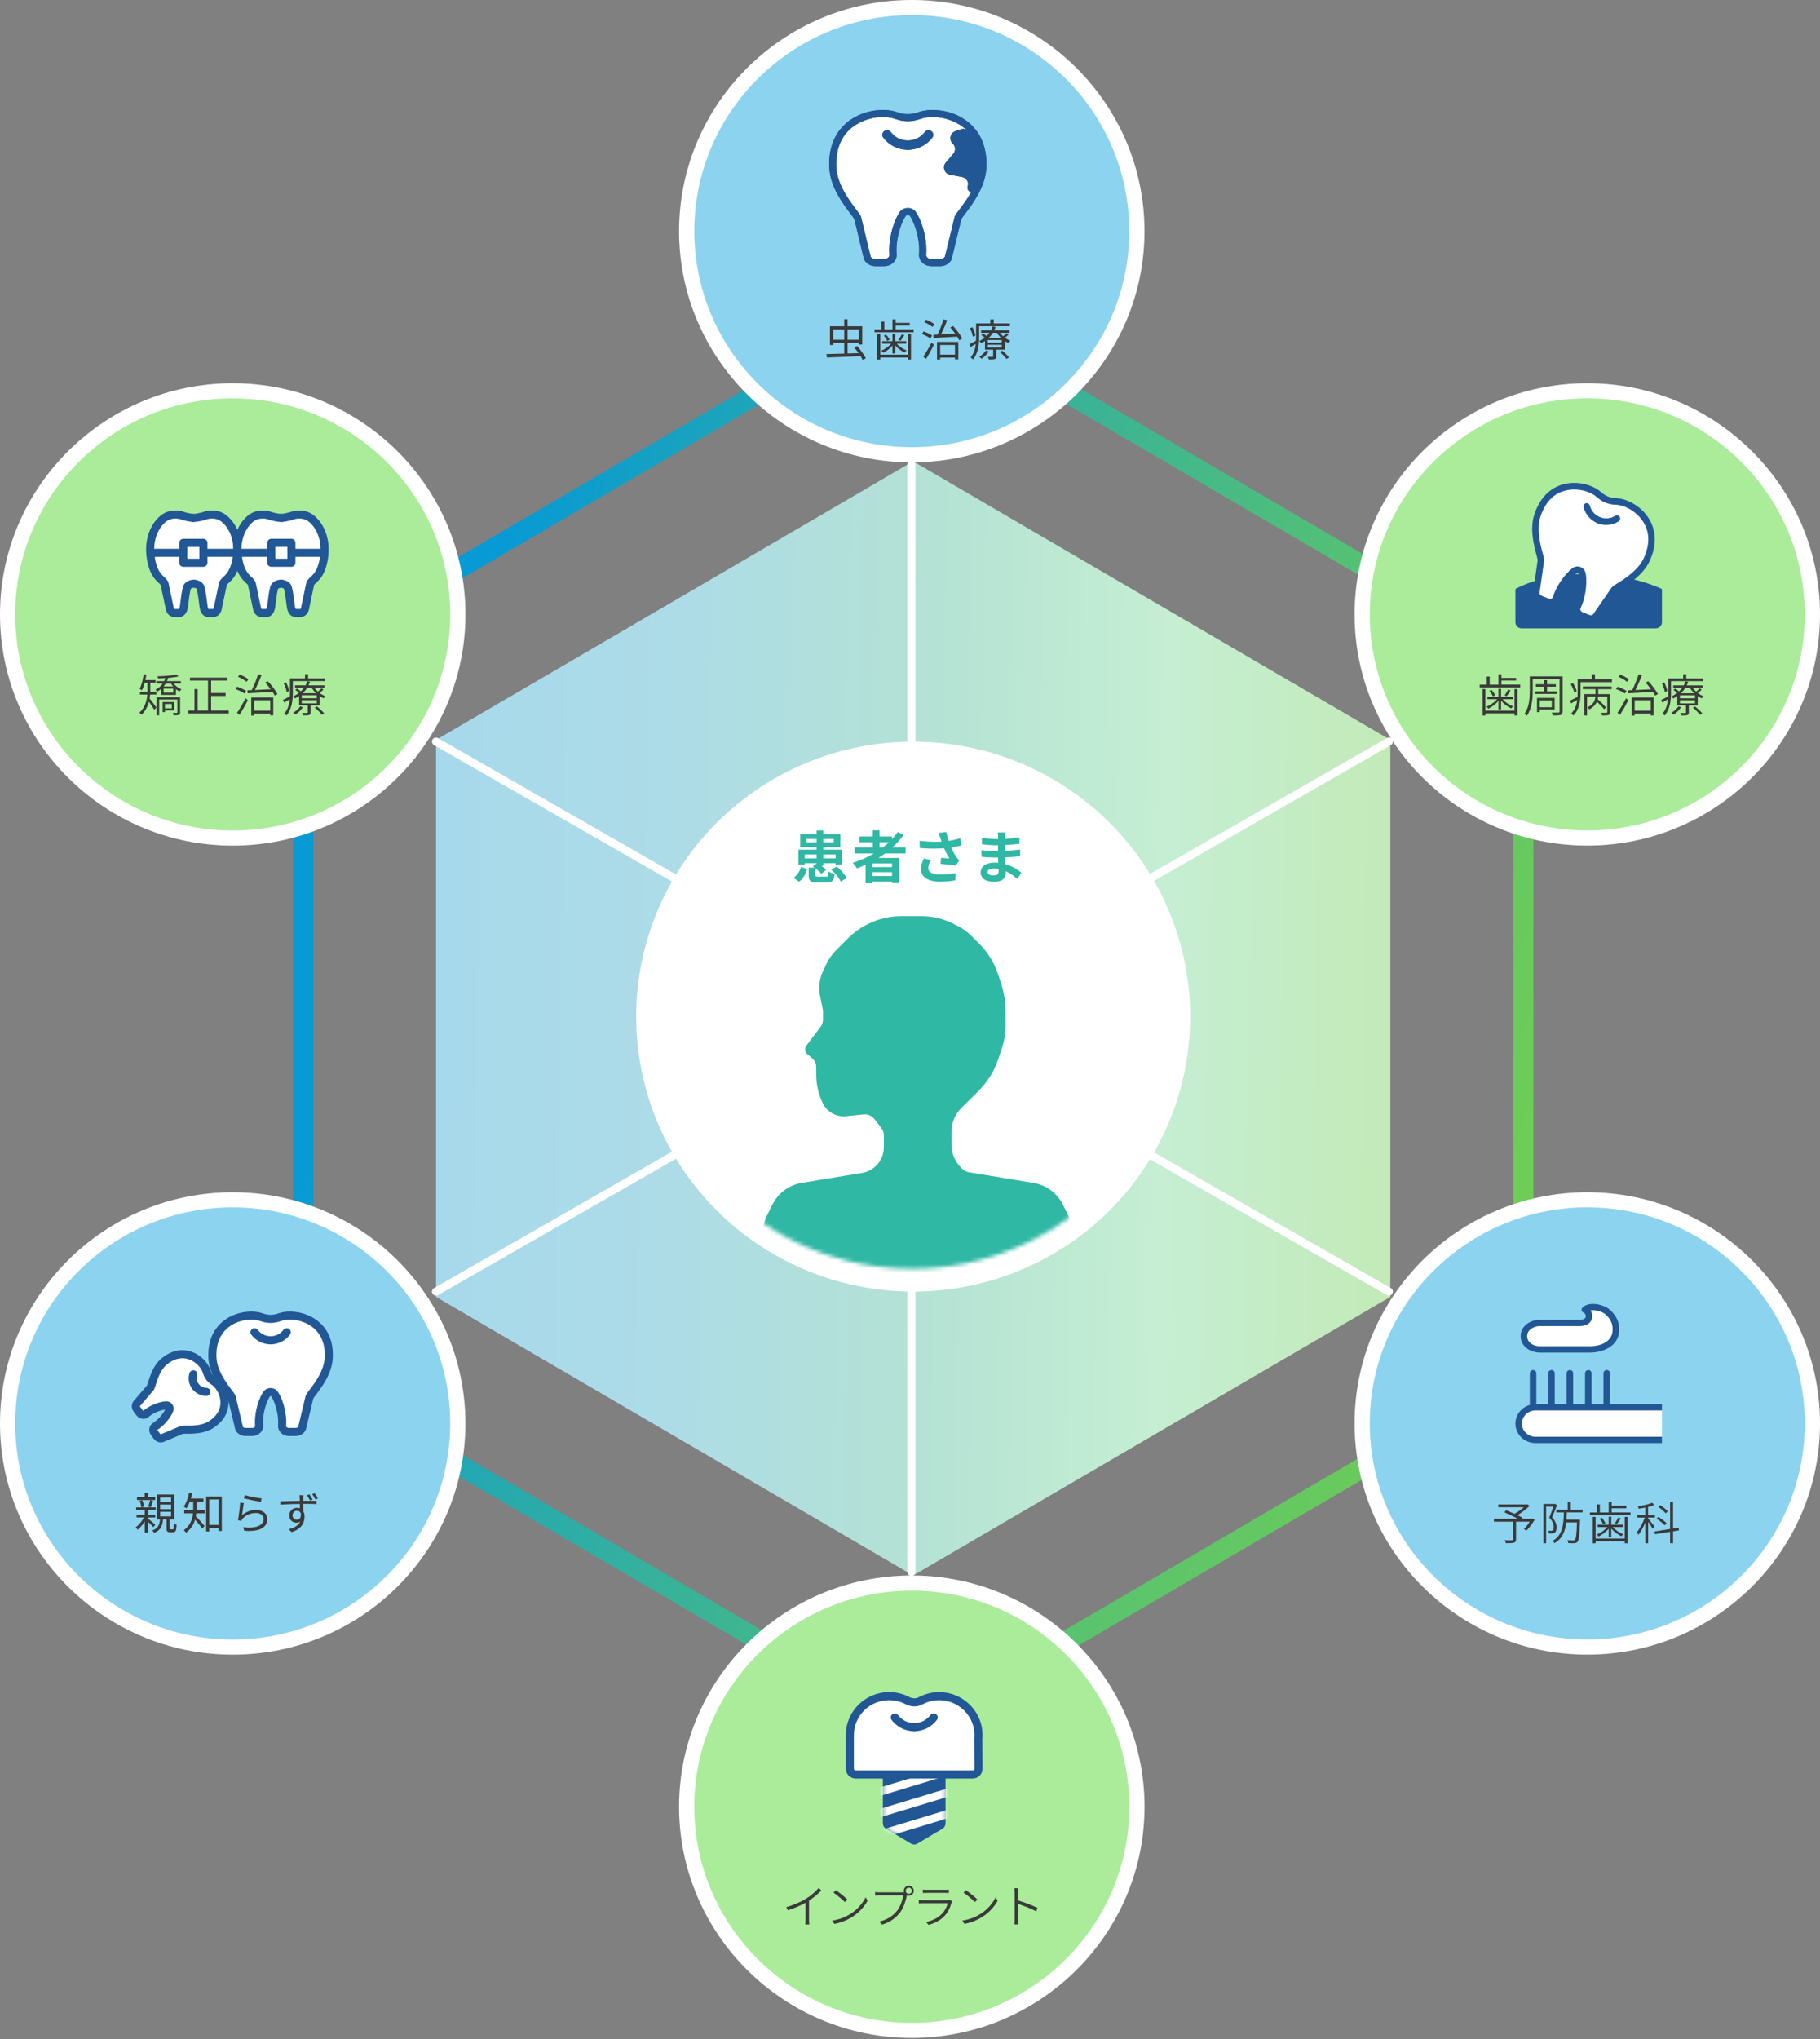 <svg width="450" height="504" viewBox="0 0 450 504" fill="none" xmlns="http://www.w3.org/2000/svg">
<rect x="0" y="0" width="450" height="504" fill="#808080" stroke="none"/>
<path d="M343.762 320.564V182.882L225.768 114.021L107.813 182.882V320.564L225.768 389.426L343.762 320.564Z" fill="url(#paint0_linear_36529_297)"/>
<path d="M225.779 74.817L376.644 163.05V339.52L225.779 427.753L74.966 339.52V163.05L225.779 74.817Z" stroke="url(#paint1_linear_36529_297)" stroke-width="5"/>
<path d="M392.456 207.146C423.192 207.146 448.109 182.398 448.109 151.871C448.109 121.343 423.192 96.595 392.456 96.595C361.719 96.595 336.803 121.343 336.803 151.871C336.803 182.398 361.719 207.146 392.456 207.146Z" fill="#AAEC9A"/>
<path d="M392.457 209.014C360.728 209.014 334.923 183.375 334.923 151.87C334.923 120.366 360.737 94.727 392.457 94.727C424.177 94.727 450 120.366 450 151.87C450 183.375 424.186 209.014 392.457 209.014ZM392.457 98.453C362.806 98.453 338.684 122.411 338.684 151.861C338.684 181.311 362.806 205.269 392.457 205.269C422.108 205.269 446.239 181.311 446.239 151.861C446.239 122.411 422.117 98.453 392.457 98.453Z" fill="white"/>
<g clip-path="url(#clip0_36529_297)">
<path d="M410.377 145.893C410.393 145.9 410.408 145.907 410.422 145.914V153.789C410.422 154.358 409.966 154.811 409.422 154.811H376.19C375.647 154.811 375.19 154.358 375.19 153.789V145.889C375.197 145.885 375.204 145.881 375.212 145.877C375.391 145.78 375.663 145.639 376.027 145.468C376.754 145.127 377.847 144.668 379.296 144.208C382.192 143.289 386.511 142.365 392.17 142.365C397.829 142.365 402.471 143.29 405.694 144.213C407.305 144.674 408.561 145.135 409.412 145.479C409.837 145.651 410.161 145.794 410.377 145.893Z" fill="#215795" stroke="#215795"/>
<path d="M399.381 123.934C400.428 123.962 401.753 124.244 403.281 125.088C406.383 126.805 410.368 131.245 407.17 138.281C405.257 142.491 399.993 144.886 399.121 145.696L394.474 152.45C394.021 152.887 393.302 153.002 392.657 152.743L391.072 152.106C390.144 151.732 389.685 150.739 390.081 149.946C391.066 147.988 391.728 144.513 391.281 141.865C391.123 140.935 390.053 140.504 389.311 141.072C387.195 142.698 385.338 145.69 384.738 147.804C384.495 148.66 383.493 149.067 382.564 148.694L380.979 148.057C380.334 147.798 379.887 147.218 379.847 146.586L381.008 138.43C380.917 137.23 378.687 131.837 380.13 127.431C382.53 120.085 388.434 119.609 391.853 120.505C393.54 120.947 394.694 121.659 395.476 122.366" fill="white"/>
<path d="M394.642 152.72C394.338 152.997 393.939 153.165 393.511 153.197H393.359C393.087 153.197 392.812 153.146 392.552 153.039L392.549 153.038L390.965 152.401C390.965 152.401 390.965 152.401 390.965 152.401C390.392 152.169 389.955 151.725 389.752 151.185C389.577 150.711 389.603 150.219 389.815 149.798L389.815 149.798C390.285 148.861 390.684 147.542 390.912 146.146C391.141 144.749 391.206 143.236 390.982 141.914L390.981 141.91C390.897 141.437 390.539 141.251 390.412 141.198C390.26 141.134 389.868 141.033 389.492 141.316L389.492 141.316L389.488 141.319C388.431 142.13 387.459 143.28 386.685 144.459C385.911 145.636 385.313 146.876 385.027 147.886C384.896 148.345 384.589 148.716 384.148 148.935C383.643 149.185 383.027 149.208 382.455 148.982C382.455 148.982 382.454 148.982 382.454 148.982L380.872 148.351C380.872 148.351 380.872 148.351 380.871 148.351C380.099 148.039 379.594 147.349 379.549 146.618V146.587L380.693 138.489L380.703 138.418L380.693 138.348C380.66 138.116 380.552 137.71 380.445 137.307C380.425 137.235 380.406 137.162 380.387 137.091L380.387 137.089C379.78 134.824 378.712 130.795 379.842 127.334C381.001 123.784 382.997 121.749 385.186 120.722C387.39 119.689 389.839 119.654 391.924 120.202L391.925 120.202C393.444 120.598 394.7 121.254 395.673 122.129L395.723 122.173L395.73 122.177C396.685 123.011 397.882 123.512 399.135 123.605L399.153 123.607H399.172C399.187 123.607 399.206 123.608 399.248 123.611L399.253 123.611C399.286 123.614 399.337 123.618 399.39 123.618C400.688 123.657 402.041 124.048 403.418 124.813L403.418 124.813C405.308 125.859 407.075 127.586 407.99 129.873C408.899 132.147 408.984 135.022 407.439 138.419L407.439 138.419C405.938 141.729 402.444 143.926 400.475 145.157L400.474 145.158C400.436 145.181 400.398 145.205 400.36 145.229C399.983 145.465 399.599 145.706 399.403 145.863L399.346 145.909L399.304 145.969L394.642 152.72ZM390.61 140.62L390.61 140.62L390.618 140.623C391.126 140.828 391.485 141.27 391.575 141.815L391.575 141.816C392.053 144.646 391.296 148.22 390.348 150.1C390.17 150.451 390.243 150.783 390.316 150.97C390.463 151.356 390.79 151.663 391.181 151.818C391.182 151.818 391.182 151.819 391.183 151.819L392.764 152.455C393.22 152.638 393.78 152.616 394.177 152.304L394.236 152.257L394.279 152.195L398.951 145.435C399.165 145.244 399.529 145.015 400.161 144.621L400.162 144.621L400.18 144.609C401.081 144.045 402.392 143.223 403.651 142.16C404.917 141.092 406.161 139.755 406.889 138.149C408.716 134.135 408.126 131.095 406.867 128.968C405.627 126.874 403.773 125.721 403.132 125.368C401.867 124.666 400.6 124.281 399.366 124.249C397.855 124.207 396.401 123.626 395.273 122.609L395.272 122.609C394.353 121.782 393.168 121.18 391.77 120.814C391.066 120.629 388.934 120.183 386.615 120.853C384.258 121.534 381.779 123.347 380.408 127.546L380.408 127.546C379.861 129.224 379.867 131.063 380.071 132.718C380.274 134.377 380.681 135.893 380.961 136.929C381.161 137.676 381.273 138.107 381.3 138.4V138.436L380.156 146.545L380.146 146.619L380.157 146.693C380.236 147.192 380.629 147.592 381.081 147.774L381.083 147.775L382.668 148.406L382.67 148.407C383.05 148.557 383.503 148.575 383.883 148.382L383.883 148.382L383.892 148.377C384.04 148.298 384.338 148.109 384.444 147.719C385.019 145.691 386.87 142.562 389.123 140.826C389.399 140.617 389.723 140.51 390.047 140.51H390.053C390.247 140.51 390.434 140.545 390.61 140.62Z" fill="#215795" stroke="#215795"/>
<path d="M395.21 128.884L395.21 128.884L395.204 128.881C393.649 128.257 392.456 126.902 392.02 125.261C391.974 125.083 392.075 124.917 392.234 124.87C392.393 124.83 392.556 124.919 392.604 125.093C392.995 126.562 394.02 127.733 395.42 128.293C395.571 128.354 395.656 128.534 395.592 128.707C395.543 128.832 395.43 128.903 395.312 128.903C395.274 128.903 395.238 128.896 395.21 128.884Z" fill="#215795" stroke="#215795"/>
<path d="M395.413 128.298L395.415 128.298C396.815 128.857 398.357 128.715 399.64 127.914C399.785 127.824 399.965 127.868 400.051 128.012C400.147 128.17 400.095 128.362 399.955 128.449L399.955 128.449L399.954 128.45C399.1 128.985 398.123 129.258 397.145 129.258C396.485 129.258 395.823 129.133 395.197 128.886C395.046 128.824 394.961 128.644 395.026 128.47C395.086 128.311 395.262 128.237 395.413 128.298Z" fill="#215795" stroke="#215795"/>
</g>
<path d="M375.888 169.236V169.909H365.854V169.236H367.612V167.228H368.327V169.236H370.499V166.658H371.233V167.574H374.872V168.199H371.233V169.227H375.888V169.236ZM374.458 170.329H375.192V176.858H374.458V176.335H367.274V176.858H366.559V170.329H367.274V175.672H374.458V170.329ZM370.499 173.252C369.822 174.046 368.863 174.784 367.998 175.177C367.894 175.018 367.716 174.784 367.556 174.672C368.477 174.317 369.521 173.607 370.17 172.832H367.772V172.234H370.499V170.264H371.139V172.234H374.026V172.832H371.515C372.173 173.57 373.198 174.28 374.11 174.616C373.96 174.738 373.772 174.99 373.668 175.12C372.813 174.738 371.816 173.99 371.139 173.215V175.373H370.499V173.243V173.252ZM368.778 170.525C369.154 170.927 369.521 171.487 369.69 171.861L369.136 172.122C368.966 171.749 368.609 171.17 368.252 170.759L368.769 170.534L368.778 170.525ZM373.49 170.684C373.17 171.188 372.813 171.73 372.521 172.104L372.023 171.889C372.305 171.496 372.69 170.88 372.878 170.45L373.49 170.675V170.684Z" fill="#3A3A3A"/>
<path d="M386.355 175.868C386.355 176.381 386.224 176.596 385.885 176.718C385.547 176.839 384.945 176.848 383.939 176.848C383.901 176.643 383.788 176.335 383.675 176.138C384.428 176.157 385.133 176.148 385.321 176.138C385.537 176.138 385.613 176.073 385.613 175.868V167.882H378.973V170.74C378.973 172.598 378.804 175.167 377.516 176.923C377.403 176.774 377.102 176.521 376.933 176.437C378.127 174.775 378.24 172.486 378.24 170.74V167.19H386.365V175.858L386.355 175.868ZM381.795 170.908V169.74H379.735V169.124H381.795V168.124H382.519V169.124H384.691V169.74H382.519V170.908H384.992V171.524H379.453V170.908H381.795ZM380.722 175.41V176.036H380.027V172.514H384.39V175.401H380.722V175.41ZM380.722 173.122V174.812H383.675V173.122H380.722Z" fill="#3A3A3A"/>
<path d="M398.55 167.937V168.61H390.801V171.263C390.801 172.972 390.566 175.326 389.034 176.867C388.921 176.736 388.648 176.465 388.488 176.362C389.438 175.41 389.823 174.195 389.974 173.009C389.457 173.308 388.939 173.616 388.45 173.868L388.178 173.196C388.667 172.972 389.325 172.626 390.04 172.262C390.059 171.916 390.077 171.571 390.077 171.244V167.928H393.594V166.648H394.366V167.928H398.55V167.937ZM389.25 171.197C389.137 170.637 388.751 169.749 388.366 169.096L388.93 168.834C389.334 169.488 389.729 170.319 389.842 170.87L389.24 171.197H389.25ZM391.347 169.684H398.466V170.347H395.165V171.571H398.108V176.017C398.108 176.409 398.033 176.624 397.713 176.736C397.422 176.848 396.914 176.857 396.115 176.848C396.068 176.671 395.955 176.381 395.851 176.194C396.482 176.204 397.018 176.204 397.187 176.194C397.356 176.194 397.403 176.148 397.403 176.017V172.215H395.146C395.137 172.421 395.099 172.626 395.043 172.85C395.776 173.486 396.67 174.354 397.102 174.896L396.604 175.307C396.228 174.821 395.513 174.074 394.845 173.448C394.544 174.139 393.989 174.812 392.955 175.344C392.861 175.185 392.663 174.961 392.513 174.84C394.027 174.149 394.384 173.103 394.469 172.206H392.4V176.857H391.714V171.561H394.488V170.338H391.356V169.675L391.347 169.684Z" fill="#3A3A3A"/>
<path d="M401.74 171.43C401.279 171.075 400.329 170.599 399.549 170.319L399.963 169.749C400.706 169.992 401.665 170.431 402.163 170.795L401.731 171.43H401.74ZM399.925 176.194C400.536 175.344 401.401 173.859 402.041 172.598L402.596 173.083C402.013 174.26 401.213 175.671 400.555 176.717L399.925 176.203V176.194ZM402.285 168.535C401.834 168.133 400.931 167.601 400.169 167.302L400.574 166.741C401.345 167.021 402.257 167.517 402.737 167.918L402.285 168.535ZM407.533 168.376C408.454 169.347 409.461 170.683 409.921 171.561L409.244 171.944C409.113 171.673 408.915 171.365 408.699 171.038C406.451 171.169 404.138 171.281 402.577 171.365L402.483 170.636L403.555 170.589C404.129 169.478 404.787 167.843 405.144 166.657L405.991 166.872C405.53 168.04 404.909 169.478 404.354 170.561C405.53 170.505 406.884 170.449 408.238 170.375C407.806 169.805 407.335 169.207 406.884 168.712L407.523 168.385L407.533 168.376ZM403.442 172.411H408.887V176.838H408.144V176.38H404.176V176.885H403.442V172.411ZM404.176 173.102V175.68H408.144V173.102H404.176Z" fill="#3A3A3A"/>
<path d="M413.159 168.367V171.3C413.159 173 412.942 175.335 411.579 176.867C411.466 176.717 411.193 176.465 411.052 176.372C411.955 175.372 412.284 174.083 412.397 172.85C411.927 173.14 411.457 173.42 411.005 173.672L410.732 173.019C411.193 172.813 411.795 172.477 412.444 172.131C412.453 171.842 412.453 171.561 412.453 171.291V167.704H416.168V166.648H416.939V167.704H421.133V168.358H413.159V168.367ZM411.635 171.076C411.56 170.497 411.259 169.591 410.911 168.89L411.485 168.666C411.833 169.348 412.162 170.244 412.237 170.796L411.626 171.076H411.635ZM420.738 170.469C420.447 170.768 420.08 171.076 419.779 171.3C420.231 171.645 420.729 171.926 421.237 172.103C421.077 172.225 420.879 172.458 420.776 172.626C420.437 172.477 420.099 172.29 419.77 172.066V174.364H417.569V176.119C417.569 176.474 417.503 176.661 417.212 176.745C416.92 176.857 416.459 176.857 415.717 176.857C415.698 176.671 415.566 176.418 415.481 176.241C416.055 176.26 416.535 176.25 416.676 176.241C416.826 176.241 416.854 176.204 416.854 176.091V174.354H414.72V172.066C414.4 172.281 414.08 172.477 413.704 172.664C413.601 172.495 413.403 172.271 413.243 172.169C413.798 171.907 414.268 171.608 414.692 171.281C414.428 171.038 414.08 170.739 413.779 170.543L414.193 170.188C414.494 170.394 414.87 170.655 415.143 170.908C415.434 170.627 415.698 170.329 415.923 170.02H413.714V169.413H416.309C416.488 169.077 416.629 168.741 416.723 168.414L417.419 168.507C417.315 168.806 417.193 169.114 417.043 169.413H420.992V170.02H418.519C418.754 170.357 419.046 170.683 419.375 170.973C419.704 170.702 420.061 170.357 420.268 170.132L420.738 170.459V170.469ZM415.66 174.812C415.209 175.522 414.475 176.213 413.808 176.661C413.685 176.54 413.413 176.306 413.243 176.204C413.92 175.811 414.588 175.232 414.983 174.625L415.66 174.812ZM419.093 171.87H415.369V172.608H419.093V171.87ZM419.093 173.103H415.369V173.868H419.093V173.103ZM418.905 171.365C418.472 170.964 418.105 170.506 417.823 170.03H416.704C416.412 170.497 416.046 170.945 415.613 171.365H418.905ZM419.121 174.634C419.76 175.139 420.531 175.867 420.898 176.344L420.325 176.699C419.977 176.194 419.215 175.447 418.566 174.933L419.121 174.634Z" fill="#3A3A3A"/>
<path d="M225.437 112.41C256.174 112.41 281.09 87.662 281.09 57.134C281.09 26.606 256.174 1.858 225.437 1.858C194.701 1.858 169.784 26.606 169.784 57.134C169.784 87.662 194.701 112.41 225.437 112.41Z" fill="#8CD3F0"/>
<path d="M225.448 114.288C193.718 114.288 167.904 88.649 167.904 57.144C167.904 25.639 193.718 0 225.448 0C257.177 0 282.982 25.639 282.982 57.144C282.982 88.649 257.168 114.288 225.448 114.288ZM225.448 3.727C195.797 3.727 171.666 27.685 171.666 57.135C171.666 86.584 195.787 110.542 225.448 110.542C255.108 110.542 279.22 86.584 279.22 57.135C279.22 27.685 255.099 3.727 225.448 3.727Z" fill="white"/>
<g clip-path="url(#clip1_36529_297)">
<path d="M227.133 28.633C228.387 28.18 230.081 27.892 232.291 28.162C236.759 28.706 243.537 31.979 242.99 41.558C242.662 47.289 237.529 52.477 236.871 53.816L234.482 63.738C234.146 64.447 233.352 64.912 232.464 64.912H230.292C229.02 64.912 228.014 63.976 228.126 62.881C228.393 60.172 227.574 55.865 225.817 53.021C225.203 52.024 223.732 52.024 223.118 53.021C221.361 55.865 220.542 60.172 220.809 62.881C220.914 63.976 219.915 64.912 218.643 64.912H216.471C215.583 64.912 214.782 64.447 214.454 63.738L212.064 53.816C211.406 52.477 206.273 47.289 205.945 41.558C205.386 31.979 212.163 28.706 216.626 28.162C218.829 27.892 220.53 28.18 221.783 28.633" fill="white"/>
<path d="M232.464 65.781H230.292C229.373 65.781 228.517 65.42 227.934 64.784C227.418 64.227 227.176 63.524 227.245 62.796C227.487 60.343 226.73 56.184 225.06 53.468C224.874 53.168 224.582 53.137 224.464 53.137C224.346 53.137 224.048 53.168 223.868 53.468C222.193 56.184 221.442 60.343 221.684 62.796C221.752 63.518 221.51 64.221 220.995 64.784C220.411 65.414 219.555 65.775 218.636 65.781H216.464C215.229 65.781 214.124 65.12 213.646 64.105L213.591 63.94L211.226 54.122C211.077 53.859 210.698 53.364 210.301 52.844C208.557 50.55 205.317 46.286 205.051 41.607C204.511 32.144 210.891 27.984 216.52 27.299C218.568 27.049 220.436 27.22 222.081 27.813C222.118 27.825 222.162 27.838 222.199 27.856C223.217 28.205 224.303 28.309 225.358 28.168C225.854 28.101 226.351 27.984 226.829 27.813C228.48 27.226 230.354 27.049 232.402 27.299C238.031 27.984 244.412 32.144 243.872 41.607C243.605 46.286 240.371 50.55 238.627 52.844C238.23 53.364 237.858 53.859 237.702 54.122L235.282 64.105C234.804 65.12 233.699 65.781 232.464 65.781ZM224.458 51.406C225.327 51.406 226.109 51.84 226.562 52.568C228.498 55.706 229.262 60.264 228.995 62.961C228.964 63.255 229.107 63.481 229.231 63.616C229.479 63.885 229.864 64.044 230.286 64.044H232.458C232.967 64.044 233.439 63.805 233.643 63.438L236.076 53.437C236.263 53.058 236.66 52.532 237.212 51.804C238.838 49.657 241.873 45.662 242.109 41.509C242.717 30.847 233.948 29.232 232.179 29.018C230.41 28.804 228.815 28.945 227.431 29.44C227.369 29.465 227.313 29.483 227.251 29.501C225.383 30.125 223.341 30.107 221.485 29.44C221.485 29.44 221.485 29.44 221.479 29.44C220.095 28.945 218.5 28.804 216.731 29.018C214.968 29.232 206.199 30.847 206.801 41.509C207.037 45.662 210.065 49.657 211.698 51.804C212.25 52.532 212.647 53.052 212.833 53.437L212.895 53.614L215.26 63.438C215.471 63.805 215.937 64.044 216.446 64.044H218.618C219.04 64.044 219.425 63.885 219.673 63.616C219.797 63.481 219.94 63.261 219.909 62.961C219.642 60.264 220.411 55.7 222.342 52.568C222.788 51.84 223.577 51.406 224.446 51.406H224.458Z" fill="#215795"/>
<path fill-rule="evenodd" clip-rule="evenodd" d="M211.226 54.122L213.591 63.94L213.646 64.105C214.124 65.12 215.229 65.781 216.464 65.781H218.636C219.555 65.775 220.411 65.414 220.995 64.784C221.51 64.221 221.752 63.518 221.684 62.796C221.442 60.343 222.193 56.184 223.868 53.468C224.048 53.168 224.346 53.137 224.464 53.137C224.582 53.137 224.874 53.168 225.06 53.468C226.73 56.184 227.487 60.343 227.245 62.796C227.176 63.524 227.418 64.227 227.934 64.784C228.517 65.42 229.373 65.781 230.292 65.781H232.464C233.699 65.781 234.804 65.12 235.282 64.105L237.702 54.122C237.858 53.859 238.23 53.364 238.627 52.844C240.371 50.55 243.605 46.286 243.872 41.607C244.412 32.144 238.031 27.984 232.402 27.299C230.354 27.049 228.48 27.226 226.829 27.813C226.351 27.984 225.854 28.101 225.358 28.168C224.303 28.309 223.217 28.205 222.199 27.856C222.169 27.841 222.135 27.83 222.103 27.82C222.096 27.818 222.088 27.816 222.081 27.813C220.436 27.22 218.568 27.049 216.52 27.299C210.891 27.984 204.511 32.144 205.051 41.607C205.317 46.286 208.557 50.55 210.301 52.844L210.303 52.846C210.699 53.365 211.077 53.859 211.226 54.122ZM220.222 64.312C220.257 64.278 220.292 64.244 220.325 64.208C220.537 63.978 220.854 63.521 220.788 62.874C220.538 60.346 221.276 55.978 223.095 53.026L223.096 53.025C223.156 52.927 223.226 52.837 223.304 52.756C223.236 52.831 223.172 52.916 223.112 53.013C222.209 54.479 221.574 56.297 221.193 58.045C220.813 59.792 220.672 61.539 220.804 62.88C220.847 63.344 220.696 63.805 220.342 64.192C220.304 64.234 220.264 64.273 220.222 64.312ZM212.895 53.614L215.26 63.438C215.471 63.805 215.937 64.044 216.446 64.044H218.618C219.04 64.044 219.425 63.885 219.673 63.616C219.797 63.481 219.94 63.261 219.909 62.961C219.642 60.264 220.411 55.7 222.342 52.568C222.788 51.84 223.577 51.406 224.446 51.406H224.458C225.327 51.406 226.109 51.84 226.562 52.568C228.498 55.706 229.262 60.264 228.995 62.961C228.964 63.255 229.107 63.481 229.231 63.616C229.479 63.885 229.864 64.044 230.286 64.044H232.458C232.967 64.044 233.439 63.805 233.643 63.438L236.076 53.437C236.263 53.058 236.66 52.532 237.212 51.804L237.228 51.782C238.858 49.63 241.874 45.648 242.109 41.509C242.717 30.847 233.948 29.232 232.179 29.018C230.41 28.804 228.815 28.945 227.431 29.44C227.369 29.465 227.313 29.483 227.251 29.501C225.383 30.125 223.341 30.107 221.485 29.44H221.479C220.095 28.945 218.5 28.804 216.731 29.018C214.968 29.232 206.199 30.847 206.801 41.509C207.037 45.662 210.065 49.657 211.698 51.804L211.737 51.856C212.269 52.557 212.652 53.061 212.833 53.437L212.895 53.614Z" fill="#215795"/>
<path d="M224.459 37.026C222.082 37.026 219.81 35.901 218.388 34.017C218.004 33.509 218.109 32.787 218.631 32.408C219.146 32.028 219.878 32.132 220.263 32.646C221.262 33.968 222.789 34.726 224.459 34.726C225.104 34.726 225.626 35.24 225.626 35.876C225.626 36.512 225.104 37.026 224.459 37.026Z" fill="#215795"/>
<path fill-rule="evenodd" clip-rule="evenodd" d="M219.096 33.491L219.096 33.491C220.35 35.153 222.359 36.149 224.459 36.149C224.622 36.149 224.742 36.022 224.742 35.876C224.742 35.73 224.622 35.603 224.459 35.603C222.511 35.603 220.722 34.715 219.556 33.173L219.554 33.169L219.554 33.169C219.462 33.046 219.283 33.02 219.157 33.112L219.153 33.115L219.153 33.115C219.028 33.206 219.006 33.372 219.095 33.489L219.096 33.491ZM218.631 32.408C218.109 32.787 218.004 33.509 218.388 34.017C219.81 35.901 222.082 37.026 224.459 37.026C225.104 37.026 225.626 36.512 225.626 35.876C225.626 35.24 225.104 34.726 224.459 34.726C222.789 34.726 221.262 33.968 220.263 32.646C219.878 32.132 219.146 32.028 218.631 32.408Z" fill="#215795"/>
<path d="M224.458 37.026C223.812 37.026 223.291 36.513 223.291 35.876C223.291 35.24 223.812 34.726 224.458 34.726C226.128 34.726 227.654 33.968 228.654 32.646C229.039 32.139 229.771 32.029 230.286 32.408C230.801 32.787 230.913 33.509 230.528 34.017C229.107 35.901 226.835 37.026 224.458 37.026Z" fill="#215795"/>
<path fill-rule="evenodd" clip-rule="evenodd" d="M229.821 33.491L229.822 33.489C229.906 33.378 229.889 33.207 229.76 33.112C229.64 33.024 229.457 33.046 229.36 33.173C228.194 34.715 226.405 35.603 224.458 35.603C224.295 35.603 224.175 35.73 224.175 35.876C224.175 36.022 224.295 36.149 224.458 36.149C226.558 36.149 228.567 35.153 229.821 33.491ZM228.654 32.646C227.654 33.968 226.128 34.726 224.458 34.726C223.812 34.726 223.291 35.24 223.291 35.876C223.291 36.513 223.812 37.026 224.458 37.026C226.835 37.026 229.107 35.901 230.528 34.017C230.913 33.509 230.801 32.787 230.286 32.408C229.771 32.029 229.039 32.139 228.654 32.646Z" fill="#215795"/>
<path d="M238.174 31.795L236.3 32.382C234.941 32.811 234.538 34.511 235.568 35.484C236.282 36.163 236.337 37.264 235.704 38.01L233.849 40.188C232.924 41.27 233.526 42.94 234.941 43.203L237.852 43.748C238.721 43.913 239.36 44.647 239.385 45.516L239.248 46.048C238.944 47.247 240.409 48.103 241.327 47.259L242.991 45.724L241.482 33.422L238.174 31.789V31.795Z" fill="#215795"/>
<path fill-rule="evenodd" clip-rule="evenodd" d="M238.174 31.795V31.789L241.482 33.422L242.991 45.724L241.327 47.259C240.409 48.103 238.944 47.247 239.248 46.048L239.385 45.516C239.36 44.647 238.721 43.913 237.852 43.748L234.941 43.203C233.526 42.94 232.924 41.27 233.849 40.188L235.704 38.01C236.337 37.264 236.282 36.163 235.568 35.484C234.538 34.511 234.941 32.811 236.3 32.382L238.174 31.795ZM240.727 46.615C240.727 46.615 240.727 46.615 240.727 46.615L242.059 45.386L240.663 33.997L238.108 32.736L236.567 33.218C236.567 33.218 236.568 33.218 236.567 33.218C235.841 33.448 235.641 34.342 236.177 34.848L236.179 34.85C237.23 35.85 237.313 37.476 236.38 38.575L236.379 38.576L234.523 40.755C234.041 41.318 234.347 42.201 235.104 42.341L235.105 42.341L238.018 42.886C239.285 43.127 240.231 44.201 240.268 45.491L240.272 45.613L240.105 46.262C240.105 46.262 240.105 46.262 240.105 46.262C240.02 46.599 240.442 46.876 240.727 46.615Z" fill="#215795"/>
</g>
<path d="M242.578 81.622H249.57V82.258H242.578V81.622ZM242.621 82.786L243.063 82.419C243.461 82.667 243.957 83.055 244.205 83.325L243.731 83.734C243.494 83.465 243.02 83.066 242.621 82.786ZM247.211 86.999L247.814 86.686C248.428 87.171 249.15 87.871 249.495 88.345L248.859 88.712C248.536 88.238 247.825 87.505 247.211 86.999ZM244.237 85.221V85.9H247.685V85.221H244.237ZM244.237 84.046V84.704H247.685V84.046H244.237ZM243.537 83.508H248.407V86.438H243.537V83.508ZM243.742 86.665L244.474 86.869C244.054 87.559 243.354 88.248 242.707 88.679C242.589 88.539 242.298 88.302 242.115 88.195C242.74 87.807 243.364 87.246 243.742 86.665ZM248.87 82.355L249.376 82.7C249.032 83.055 248.59 83.4 248.256 83.626L247.825 83.303C248.159 83.055 248.622 82.624 248.87 82.355ZM246.995 81.859C247.545 82.85 248.665 83.799 249.807 84.219C249.646 84.359 249.43 84.607 249.323 84.79C248.148 84.273 247.006 83.217 246.381 82.064L246.995 81.859ZM245.552 86.115H246.338V88.076C246.338 88.464 246.263 88.647 245.961 88.755C245.67 88.862 245.218 88.873 244.517 88.873C244.474 88.668 244.356 88.399 244.248 88.205C244.776 88.227 245.239 88.216 245.379 88.205C245.519 88.205 245.552 88.173 245.552 88.054V86.115ZM245.401 80.685L246.177 80.793C245.681 82.312 244.593 83.842 242.621 84.833C242.513 84.65 242.287 84.413 242.115 84.305C243.989 83.421 245.034 81.989 245.401 80.685ZM241.738 79.941H249.7V80.642H241.738V79.941ZM241.339 79.941H242.093V83.411C242.093 85.07 241.878 87.376 240.552 88.862C240.434 88.701 240.143 88.431 239.981 88.324C241.21 86.934 241.339 84.951 241.339 83.411V79.941ZM244.862 78.95H245.713V80.319H244.862V78.95ZM239.841 81.116L240.445 80.879C240.789 81.547 241.091 82.409 241.167 82.947L240.52 83.238C240.445 82.678 240.154 81.795 239.841 81.116ZM239.68 85.081C240.165 84.855 240.833 84.488 241.554 84.111L241.738 84.725C241.134 85.102 240.52 85.469 239.949 85.792L239.68 85.081Z" fill="#3A3A3A"/>
<path d="M232.062 87.645H236.544V88.388H232.062V87.645ZM231.674 84.52H236.943V88.83H236.124V85.275H232.461V88.873H231.674V84.52ZM230.758 82.743C232.288 82.689 234.713 82.57 236.997 82.452L236.986 83.195C234.766 83.335 232.428 83.465 230.855 83.551L230.758 82.743ZM234.96 80.944L235.661 80.588C236.544 81.536 237.492 82.829 237.923 83.68L237.18 84.1C236.76 83.238 235.812 81.902 234.96 80.944ZM233.28 78.929L234.195 79.155C233.678 80.491 232.967 82.15 232.385 83.195L231.663 82.969C232.234 81.892 232.924 80.168 233.28 78.929ZM228.517 79.618L228.959 79.015C229.681 79.284 230.586 79.769 231.028 80.146L230.554 80.825C230.123 80.437 229.25 79.931 228.517 79.618ZM227.925 82.56L228.367 81.935C229.088 82.172 230.015 82.603 230.478 82.948L230.026 83.648C229.573 83.292 228.668 82.829 227.925 82.56ZM228.28 88.162C228.851 87.343 229.692 85.921 230.317 84.693L230.909 85.221C230.349 86.363 229.606 87.71 228.97 88.712L228.28 88.162Z" fill="#3A3A3A"/>
<path d="M221.115 79.812H224.929V80.48H221.115V79.812ZM220.663 78.95H221.46V81.795H220.663V78.95ZM217.894 79.5H218.659V81.751H217.894V79.5ZM217.387 87.656H224.768V88.367H217.387V87.656ZM216.224 81.418H225.91V82.139H216.224V81.418ZM218.12 84.337H224.067V84.962H218.12V84.337ZM216.902 82.527H217.667V88.873H216.902V82.527ZM224.466 82.527H225.252V88.873H224.466V82.527ZM220.663 82.484H221.374V87.386H220.663V82.484ZM218.54 82.947L219.1 82.721C219.445 83.098 219.801 83.626 219.952 83.982L219.359 84.262C219.208 83.896 218.874 83.346 218.54 82.947ZM222.936 82.656L223.593 82.883C223.292 83.368 222.958 83.874 222.677 84.23L222.149 84.014C222.419 83.648 222.764 83.055 222.936 82.656ZM220.587 84.628L221.104 84.822C220.501 85.781 219.37 86.74 218.368 87.203C218.26 87.031 218.055 86.794 217.894 86.665C218.906 86.277 220.016 85.447 220.587 84.628ZM221.492 84.639C222.052 85.436 223.184 86.244 224.164 86.611C224.003 86.751 223.787 86.999 223.679 87.16C222.699 86.708 221.568 85.77 220.954 84.865L221.492 84.639Z" fill="#3A3A3A"/>
<path d="M205.697 83.982H212.679V84.758H205.697V83.982ZM208.736 78.929H209.565V87.753H208.736V78.929ZM204.34 87.516C206.452 87.473 209.889 87.365 213.024 87.257L212.981 88.001C209.942 88.151 206.667 88.291 204.469 88.356L204.34 87.516ZM211.171 85.856L211.925 85.533C212.744 86.449 213.681 87.721 214.091 88.572L213.282 88.938C212.905 88.108 211.99 86.794 211.171 85.856ZM205.202 80.653H213.196V85.167H212.356V81.439H206.021V85.275H205.202V80.653Z" fill="#3A3A3A"/>
<path d="M57.533 407.13C88.269 407.13 113.186 382.382 113.186 351.854C113.186 321.326 88.269 296.578 57.533 296.578C26.797 296.578 1.88 321.326 1.88 351.854C1.88 382.382 26.797 407.13 57.533 407.13Z" fill="#8CD3F0"/>
<path d="M57.534 408.998C25.805 408.998 0 383.359 0 351.854C0 320.35 25.814 294.701 57.534 294.701C89.254 294.701 115.077 320.34 115.077 351.854C115.077 383.368 89.263 408.998 57.534 408.998ZM57.534 298.437C27.883 298.437 3.762 322.395 3.762 351.854C3.762 381.314 27.883 405.262 57.534 405.262C87.185 405.262 111.316 381.304 111.316 351.854C111.316 322.404 87.194 298.437 57.534 298.437Z" fill="white"/>
<path d="M64.833 325.636C66.179 326.122 67.636 326.122 68.983 325.636C69.951 325.283 71.274 325.058 72.981 325.272C76.444 325.7 81.701 328.257 81.275 335.731C81.025 340.209 77.044 344.258 76.531 345.3L74.677 353.046C74.421 353.601 73.797 353.96 73.11 353.96H71.425C70.44 353.96 69.659 353.231 69.746 352.375C69.951 350.257 69.315 346.896 67.951 344.675C67.473 343.894 66.337 343.894 65.859 344.675C64.495 346.896 63.859 350.257 64.064 352.375C64.145 353.231 63.37 353.96 62.385 353.96H60.7C60.013 353.96 59.395 353.601 59.133 353.046L57.279 345.3C56.766 344.252 52.785 340.203 52.534 335.731C52.115 328.251 57.366 325.694 60.829 325.272C62.536 325.064 63.859 325.289 64.827 325.636C66.174 326.122 67.631 326.122 68.977 325.636" fill="white"/>
<path d="M64.833 325.636C66.179 326.122 67.636 326.122 68.983 325.636C69.951 325.283 71.274 325.058 72.981 325.272C76.444 325.7 81.701 328.257 81.275 335.731C81.025 340.209 77.044 344.258 76.531 345.3L74.677 353.046C74.421 353.601 73.797 353.96 73.11 353.96H71.425C70.44 353.96 69.659 353.231 69.746 352.375C69.951 350.257 69.315 346.896 67.951 344.675C67.473 343.894 66.337 343.894 65.859 344.675C64.495 346.896 63.859 350.257 64.064 352.375C64.145 353.231 63.37 353.96 62.385 353.96H60.7C60.013 353.96 59.395 353.601 59.133 353.046L57.279 345.3C56.766 344.252 52.785 340.203 52.534 335.731C52.115 328.251 57.366 325.694 60.829 325.272C62.536 325.064 63.859 325.289 64.827 325.636C66.174 326.122 67.631 326.122 68.977 325.636" stroke="#215795" stroke-width="2" stroke-miterlimit="10" stroke-linecap="round"/>
<path d="M66.911 331.293C65.279 331.293 63.833 330.512 62.93 329.303" stroke="#215795" stroke-width="2" stroke-miterlimit="10" stroke-linecap="round"/>
<path d="M66.914 331.293C68.546 331.293 69.992 330.512 70.895 329.303" stroke="#215795" stroke-width="2" stroke-miterlimit="10" stroke-linecap="round"/>
<path d="M51.141 339.129C51.414 340.06 52.003 340.853 52.813 341.385C53.396 341.773 54.055 342.397 54.626 343.416C55.786 345.469 56.491 349.363 52.19 352.145C49.613 353.811 45.778 353.279 44.991 353.424L39.967 355.535C39.559 355.616 39.11 355.425 38.83 355.055L38.154 354.141C37.758 353.603 37.845 352.886 38.352 352.591C39.606 351.85 41.203 350.149 41.885 348.512C42.124 347.94 41.663 347.321 41.039 347.373C39.262 347.529 37.152 348.535 36.062 349.501C35.625 349.889 34.908 349.762 34.511 349.224L33.829 348.31C33.55 347.934 33.503 347.454 33.701 347.089L37.233 342.959C37.606 342.259 38.236 338.464 40.608 336.52C44.566 333.275 48.098 335.103 49.73 336.815C50.534 337.66 50.942 338.469 51.141 339.141C51.414 340.072 52.003 340.864 52.813 341.397" fill="white"/>
<path d="M51.141 339.129C51.414 340.06 52.003 340.853 52.813 341.385C53.396 341.773 54.055 342.397 54.626 343.416C55.786 345.469 56.491 349.363 52.19 352.145C49.613 353.811 45.778 353.279 44.991 353.424L39.967 355.535C39.559 355.616 39.11 355.425 38.83 355.055L38.154 354.141C37.758 353.603 37.845 352.886 38.352 352.591C39.606 351.85 41.203 350.149 41.885 348.512C42.124 347.94 41.663 347.321 41.039 347.373C39.262 347.529 37.152 348.535 36.062 349.501C35.625 349.889 34.908 349.762 34.511 349.224L33.829 348.31C33.55 347.934 33.503 347.454 33.701 347.089L37.233 342.959C37.606 342.259 38.236 338.464 40.608 336.52C44.566 333.275 48.098 335.103 49.73 336.815C50.534 337.66 50.942 338.469 51.141 339.141C51.414 340.072 52.003 340.864 52.813 341.397" stroke="#215795" stroke-width="2" stroke-miterlimit="10" stroke-linecap="round"/>
<path d="M48.309 342.678C47.651 341.793 47.499 340.688 47.802 339.71" stroke="#215795" stroke-width="2" stroke-miterlimit="10" stroke-linecap="round"/>
<path d="M48.309 342.677C48.967 343.562 49.982 344.036 51.013 344.042" stroke="#215795" stroke-width="2" stroke-miterlimit="10" stroke-linecap="round"/>
<path d="M75.008 369.592C74.987 369.711 74.954 370.131 74.954 370.271C74.933 370.961 74.954 373.04 74.965 373.902L74.146 373.482C74.146 373.008 74.135 370.874 74.103 370.271C74.082 369.98 74.049 369.679 74.028 369.592H75.008ZM69.287 371.09C70.752 371.068 73.446 370.971 75.105 370.971C76.42 370.971 77.745 370.971 78.262 370.982L78.251 371.779C77.637 371.747 76.668 371.726 75.094 371.726C73.241 371.726 70.925 371.801 69.309 371.92L69.287 371.09ZM74.944 374.214C74.944 375.658 74.276 376.38 73.284 376.38C72.379 376.38 71.517 375.744 71.517 374.57C71.517 373.503 72.39 372.706 73.414 372.706C74.674 372.706 75.31 373.633 75.31 374.882C75.31 376.337 74.599 377.953 72.088 378.697L71.367 377.996C73.338 377.544 74.48 376.574 74.48 374.796C74.48 373.827 74.006 373.417 73.414 373.417C72.853 373.417 72.325 373.859 72.325 374.559C72.325 375.238 72.832 375.637 73.414 375.637C74.092 375.637 74.523 375.066 74.351 373.924L74.944 374.214ZM76.495 369.366C76.743 369.732 77.088 370.271 77.303 370.67L76.689 370.939C76.463 370.508 76.161 369.991 75.892 369.625L76.495 369.366ZM77.799 369.086C78.047 369.452 78.381 369.969 78.607 370.379L78.004 370.659C77.766 370.206 77.475 369.711 77.195 369.345L77.799 369.086Z" fill="#3A3A3A"/>
<path d="M60.523 369.549C61.449 369.851 63.744 370.292 64.703 370.389L64.498 371.208C63.464 371.068 61.137 370.594 60.307 370.378L60.523 369.549ZM60.286 371.521C60.145 372.253 59.952 373.848 59.844 374.548C60.878 373.643 62.063 373.223 63.356 373.223C65.005 373.223 66.104 374.214 66.104 375.485C66.104 377.403 64.391 378.707 60.393 378.373L60.135 377.5C63.539 377.91 65.199 376.929 65.199 375.453C65.199 374.602 64.391 373.988 63.292 373.988C61.88 373.988 60.717 374.516 59.962 375.432C59.801 375.615 59.704 375.787 59.639 375.959L58.831 375.766C59.047 374.785 59.316 372.523 59.38 371.402L60.286 371.521Z" fill="#3A3A3A"/>
<path d="M51.3 376.929H54.489V377.694H51.3V376.929ZM50.966 369.883H54.844V378.437H54.036V370.648H51.742V378.556H50.966V369.883ZM47.776 370.766H48.595V372.932C48.595 374.763 48.229 377.241 45.999 378.836C45.891 378.664 45.6 378.351 45.428 378.233C47.529 376.735 47.776 374.591 47.776 372.921V370.766ZM46.667 370.4H50.298V371.154H46.667V370.4ZM45.546 373.298H50.621V374.074H45.546V373.298ZM48.337 374.72C48.757 375.097 50.233 376.757 50.578 377.166L50.028 377.845C49.576 377.188 48.337 375.712 47.841 375.184L48.337 374.72ZM46.764 368.945L47.55 369.096C47.238 370.54 46.721 371.93 46.085 372.846C45.945 372.716 45.6 372.49 45.417 372.382C46.063 371.553 46.505 370.26 46.764 368.945Z" fill="#3A3A3A"/>
<path d="M33.867 370.077H38.382V370.777H33.867V370.077ZM33.652 372.598H38.5V373.287H33.652V372.598ZM35.763 368.978H36.539V370.529H35.763V368.978ZM35.785 373.244H36.561V378.858H35.785V373.244ZM35.774 374.666L36.345 375C35.86 376.153 34.912 377.414 34.018 378.125C33.91 377.931 33.716 377.651 33.544 377.5C34.406 376.918 35.333 375.755 35.774 374.666ZM36.464 375.27C36.841 375.528 38.123 376.606 38.414 376.875L37.907 377.489C37.541 377.047 36.464 376.002 36.033 375.625L36.464 375.27ZM34.524 370.96L35.16 370.82C35.386 371.316 35.58 371.984 35.623 372.425L34.945 372.587C34.912 372.156 34.74 371.466 34.524 370.96ZM37.121 370.798L37.854 370.971C37.66 371.531 37.455 372.167 37.272 372.587L36.647 372.425C36.809 371.984 37.024 371.272 37.121 370.798ZM39.599 371.908V373.029H42.303V371.908H39.599ZM39.599 373.686V374.817H42.303V373.686H39.599ZM39.599 370.141V371.251H42.303V370.141H39.599ZM38.866 369.419H43.068V375.539H38.866V369.419ZM41.183 375.302H41.916V377.737C41.916 377.974 41.948 378.006 42.153 378.006C42.228 378.006 42.616 378.006 42.724 378.006C42.939 378.006 42.971 377.866 42.993 376.573C43.155 376.713 43.467 376.832 43.672 376.886C43.618 378.373 43.413 378.728 42.821 378.728C42.67 378.728 42.174 378.728 42.034 378.728C41.334 378.728 41.183 378.491 41.183 377.748V375.302ZM39.588 375.345H40.332C40.192 377.091 39.782 378.243 38.101 378.89C38.026 378.717 37.81 378.437 37.649 378.297C39.147 377.769 39.47 376.821 39.588 375.345ZM33.759 374.386H38.403V375.087H33.759V374.386Z" fill="#3A3A3A"/>
<path d="M57.542 207.145C88.278 207.145 113.195 182.398 113.195 151.87C113.195 121.342 88.278 96.594 57.542 96.594C26.805 96.594 1.889 121.342 1.889 151.87C1.889 182.398 26.805 207.145 57.542 207.145Z" fill="#AAEC9A"/>
<path d="M57.543 209.022C25.814 209.022 0 183.383 0 151.878C0 120.373 25.814 94.725 57.543 94.725C89.273 94.725 115.087 120.364 115.087 151.878C115.087 183.392 89.273 209.022 57.543 209.022ZM57.543 98.461C27.892 98.461 3.762 122.419 3.762 151.878C3.762 181.337 27.883 205.286 57.543 205.286C87.204 205.286 111.325 181.328 111.325 151.878C111.325 122.428 87.204 98.461 57.543 98.461Z" fill="white"/>
<path d="M47.888 144.283C47.342 144.283 46.391 144.607 46.214 145.255C45.937 146.255 45.71 147.91 45.483 149.839C45.377 150.747 44.993 151.529 44.298 151.529H43.106C42.617 151.529 42.184 151.142 42 150.557L40.687 144.312C40.325 143.199 38.162 142.939 37.339 138.242C36.402 132.905 38.708 129.286 40.773 127.906C42.106 127.019 43.979 127.019 45.214 127.497C45.717 127.695 47.214 128.011 47.902 128.033" fill="white"/>
<path d="M47.888 144.283C47.342 144.283 46.391 144.607 46.214 145.255C45.937 146.255 45.71 147.91 45.483 149.839C45.377 150.747 44.993 151.529 44.298 151.529H43.106C42.617 151.529 42.184 151.142 42 150.557L40.687 144.312C40.325 143.199 38.162 142.939 37.339 138.242C36.402 132.905 38.708 129.286 40.773 127.906C42.106 127.019 43.979 127.019 45.214 127.497C45.717 127.695 47.214 128.011 47.902 128.033" stroke="#215795" stroke-width="2" stroke-miterlimit="10" stroke-linecap="round"/>
<path d="M47.916 144.283C48.462 144.283 49.412 144.607 49.59 145.255C49.867 146.255 50.093 147.91 50.321 149.839C50.427 150.747 50.81 151.529 51.505 151.529H52.697C53.187 151.529 53.619 151.142 53.804 150.557L55.116 144.312C55.478 143.199 57.642 142.939 58.465 138.242C59.401 132.905 57.096 129.286 55.031 127.906C53.697 127.019 51.825 127.019 50.59 127.497C50.086 127.695 48.59 128.011 47.901 128.033" fill="white"/>
<path d="M47.916 144.283C48.462 144.283 49.412 144.607 49.59 145.255C49.867 146.255 50.093 147.91 50.321 149.839C50.427 150.747 50.81 151.529 51.505 151.529H52.697C53.187 151.529 53.619 151.142 53.804 150.557L55.116 144.312C55.478 143.199 57.642 142.939 58.465 138.242C59.401 132.905 57.096 129.286 55.031 127.906C53.697 127.019 51.825 127.019 50.59 127.497C50.086 127.695 48.59 128.011 47.901 128.033" stroke="#215795" stroke-width="2" stroke-miterlimit="10" stroke-linecap="round"/>
<path d="M50.289 134.179H45.322V139.108H50.289V134.179Z" fill="white" stroke="#215795" stroke-width="2" stroke-linecap="round" stroke-linejoin="round"/>
<path d="M37.339 136.644H45.058" stroke="#215795" stroke-width="2" stroke-miterlimit="10" stroke-linecap="round"/>
<path d="M50.356 136.644H58.594" stroke="#215795" stroke-width="2" stroke-miterlimit="10" stroke-linecap="round"/>
<path d="M69.494 144.283C70.04 144.283 70.991 144.607 71.168 145.255C71.445 146.255 71.672 147.91 71.899 149.839C72.005 150.747 72.388 151.529 73.083 151.529H74.275C74.765 151.529 75.198 151.142 75.382 150.557L76.694 144.312C77.056 143.199 79.22 142.939 80.043 138.242C80.979 132.905 78.674 129.286 76.609 127.906C75.275 127.019 73.403 127.019 72.168 127.497C71.665 127.695 70.168 128.011 69.48 128.033" fill="white"/>
<path d="M69.494 144.283C70.04 144.283 70.991 144.607 71.168 145.255C71.445 146.255 71.672 147.91 71.899 149.839C72.005 150.747 72.388 151.529 73.083 151.529H74.275C74.765 151.529 75.198 151.142 75.382 150.557L76.694 144.312C77.056 143.199 79.22 142.939 80.043 138.242C80.979 132.905 78.674 129.286 76.609 127.906C75.275 127.019 73.403 127.019 72.168 127.497C71.665 127.695 70.168 128.011 69.48 128.033" stroke="#215795" stroke-width="2" stroke-miterlimit="10" stroke-linecap="round"/>
<path d="M69.467 144.283C68.921 144.283 67.97 144.607 67.793 145.255C67.516 146.255 67.289 147.91 67.062 149.839C66.956 150.747 66.573 151.529 65.877 151.529H64.686C64.196 151.529 63.763 151.142 63.579 150.557L62.266 144.312C61.905 143.199 59.741 142.939 58.918 138.242C57.981 132.905 60.287 129.286 62.352 127.906C63.685 127.019 65.558 127.019 66.793 127.497C67.296 127.695 68.793 128.011 69.481 128.033" fill="white"/>
<path d="M69.467 144.283C68.921 144.283 67.97 144.607 67.793 145.255C67.516 146.255 67.289 147.91 67.062 149.839C66.956 150.747 66.573 151.529 65.877 151.529H64.686C64.196 151.529 63.763 151.142 63.579 150.557L62.266 144.312C61.905 143.199 59.741 142.939 58.918 138.242C57.981 132.905 60.287 129.286 62.352 127.906C63.685 127.019 65.558 127.019 66.793 127.497C67.296 127.695 68.793 128.011 69.481 128.033" stroke="#215795" stroke-width="2" stroke-miterlimit="10" stroke-linecap="round"/>
<path d="M67.081 139.102H72.047V134.172H67.081V139.102Z" fill="white" stroke="#215795" stroke-width="2" stroke-linecap="round" stroke-linejoin="round"/>
<path d="M80.046 136.644H72.327" stroke="#215795" stroke-width="2" stroke-miterlimit="10" stroke-linecap="round"/>
<path d="M67.029 136.644H58.792" stroke="#215795" stroke-width="2" stroke-miterlimit="10" stroke-linecap="round"/>
<path d="M37.117 171.696C37.098 172.014 37.051 172.331 36.995 172.668C37.408 173.153 38.424 174.526 38.669 174.863L38.17 175.47C37.907 175.021 37.286 174.106 36.825 173.462C36.534 174.601 35.979 175.759 34.982 176.665C34.879 176.516 34.606 176.254 34.465 176.17C35.885 174.872 36.308 173.181 36.421 171.687H34.615V170.977H36.459V168.782H35.772C35.593 169.492 35.358 170.136 35.076 170.641C34.963 170.538 34.662 170.342 34.502 170.248C35.02 169.352 35.339 167.997 35.518 166.634L36.186 166.755C36.12 167.204 36.054 167.652 35.951 168.091H38.462V168.782H37.164V170.977H38.65V171.687H37.126L37.117 171.696ZM42.919 168.941C43.408 169.548 44.151 170.127 44.885 170.389C44.725 170.519 44.499 170.762 44.395 170.93C44.095 170.781 43.784 170.594 43.502 170.361V171.762H39.816V170.323C39.524 170.566 39.195 170.781 38.838 170.958C38.763 170.828 38.574 170.585 38.452 170.473C39.195 170.118 39.806 169.567 40.239 168.941H38.659V168.362H40.587C40.709 168.119 40.813 167.867 40.888 167.615C40.276 167.661 39.656 167.68 39.092 167.689C39.054 167.53 38.979 167.316 38.904 167.176C40.549 167.119 42.59 166.989 43.624 166.727L44.151 167.194C43.465 167.362 42.533 167.484 41.565 167.568C41.499 167.839 41.396 168.11 41.283 168.362H44.725V168.941H42.91H42.919ZM44.555 176.086C44.555 176.413 44.48 176.609 44.236 176.712C43.972 176.805 43.577 176.815 42.947 176.815C42.91 176.647 42.816 176.385 42.722 176.208C43.173 176.217 43.577 176.217 43.7 176.217C43.822 176.208 43.859 176.18 43.859 176.067V172.91H39.355V176.824H38.687V172.331H44.537V176.086H44.555ZM40.784 175.591V176.03H40.211V173.536H43.041V175.6H40.784V175.591ZM42.834 170.211H40.446V171.22H42.834V170.211ZM40.982 168.931C40.822 169.202 40.643 169.445 40.455 169.679H42.816C42.599 169.445 42.421 169.184 42.261 168.931H40.991H40.982ZM40.775 174.013V175.087H42.468V174.013H40.775Z" fill="#3A3A3A"/>
<path d="M56.564 175.629V176.357H46.53V175.629H48.091V170.323H48.862V175.629H51.43V168.212H46.963V167.493H56.198V168.212H52.201V171.295H55.775V172.023H52.201V175.629H56.564Z" fill="#3A3A3A"/>
<path d="M60.419 171.424C59.958 171.069 59.008 170.593 58.227 170.313L58.641 169.743C59.384 169.986 60.343 170.425 60.842 170.789L60.409 171.424H60.419ZM58.604 176.188C59.215 175.338 60.08 173.853 60.72 172.592L61.274 173.077C60.691 174.254 59.883 175.665 59.234 176.711L58.604 176.197V176.188ZM60.964 168.529C60.513 168.127 59.61 167.595 58.848 167.296L59.253 166.735C60.024 167.016 60.936 167.511 61.416 167.912L60.964 168.529ZM66.212 168.37C67.133 169.341 68.139 170.677 68.6 171.555L67.923 171.938C67.791 171.667 67.594 171.359 67.378 171.032C65.13 171.163 62.817 171.275 61.256 171.359L61.162 170.63L62.234 170.584C62.807 169.472 63.466 167.838 63.823 166.651L64.669 166.866C64.209 168.034 63.588 169.472 63.033 170.556C64.209 170.5 65.563 170.444 66.917 170.369C66.484 169.799 66.014 169.201 65.563 168.706L66.202 168.379L66.212 168.37ZM62.121 172.405H67.566V176.832H66.823V176.375H62.854V176.879H62.121V172.405ZM62.854 173.096V175.674H66.823V173.096H62.854Z" fill="#3A3A3A"/>
<path d="M72.4 168.352V171.285C72.4 172.985 72.184 175.32 70.82 176.852C70.707 176.703 70.434 176.45 70.293 176.357C71.196 175.358 71.525 174.069 71.638 172.836C71.168 173.125 70.698 173.406 70.246 173.658L69.974 173.004C70.434 172.798 71.036 172.462 71.685 172.117C71.695 171.827 71.695 171.547 71.695 171.276V167.689H75.409V166.634H76.18V167.689H80.374V168.343H72.4V168.352ZM70.876 171.061C70.801 170.482 70.5 169.576 70.152 168.875L70.726 168.651C71.074 169.333 71.403 170.23 71.478 170.781L70.867 171.061H70.876ZM79.98 170.454C79.688 170.753 79.321 171.061 79.02 171.285C79.472 171.631 79.97 171.911 80.478 172.089C80.318 172.21 80.121 172.443 80.017 172.612C79.679 172.462 79.34 172.275 79.011 172.051V174.349H76.81V176.105C76.81 176.46 76.745 176.647 76.453 176.731C76.162 176.843 75.701 176.843 74.948 176.843C74.93 176.656 74.798 176.404 74.713 176.226C75.287 176.245 75.766 176.236 75.908 176.226C76.058 176.226 76.086 176.189 76.086 176.077V174.34H73.952V172.051C73.632 172.266 73.312 172.462 72.936 172.649C72.832 172.481 72.635 172.257 72.475 172.154C73.03 171.892 73.5 171.593 73.923 171.267C73.66 171.024 73.312 170.725 73.011 170.529L73.425 170.174C73.726 170.379 74.102 170.641 74.375 170.893C74.666 170.613 74.93 170.314 75.155 170.006H72.945V169.399H75.541C75.719 169.062 75.861 168.726 75.955 168.399L76.65 168.493C76.547 168.791 76.425 169.1 76.274 169.399H80.224V170.006H77.751C77.986 170.342 78.277 170.669 78.607 170.958C78.936 170.687 79.293 170.342 79.5 170.118L79.97 170.445L79.98 170.454ZM74.901 174.797C74.45 175.507 73.716 176.198 73.049 176.647C72.927 176.525 72.654 176.292 72.484 176.189C73.162 175.797 73.829 175.218 74.224 174.61L74.901 174.797ZM78.334 171.855H74.61V172.593H78.334V171.855ZM78.334 173.088H74.61V173.854H78.334V173.088ZM78.146 171.351C77.713 170.949 77.346 170.491 77.064 170.015H75.945C75.654 170.482 75.287 170.93 74.854 171.351H78.146ZM78.362 174.62C79.001 175.124 79.773 175.853 80.149 176.329L79.575 176.684C79.227 176.18 78.466 175.432 77.817 174.919L78.371 174.62H78.362Z" fill="#3A3A3A"/>
<path d="M392.456 407.111C423.192 407.111 448.109 382.363 448.109 351.835C448.109 321.307 423.192 296.56 392.456 296.56C361.719 296.56 336.803 321.307 336.803 351.835C336.803 382.363 361.719 407.111 392.456 407.111Z" fill="#8CD3F0"/>
<path d="M392.466 408.989C360.737 408.989 334.923 383.35 334.923 351.845C334.923 320.34 360.737 294.701 392.466 294.701C424.195 294.701 450 320.34 450 351.845C450 383.35 424.186 408.989 392.466 408.989ZM392.466 298.428C362.815 298.428 338.684 322.386 338.684 351.836C338.684 381.286 362.806 405.243 392.466 405.243C422.127 405.243 446.239 381.286 446.239 351.836C446.239 322.386 422.117 298.428 392.466 298.428Z" fill="white"/>
<g clip-path="url(#clip2_36529_297)">
<path d="M380.594 333.544H393.162C396.957 333.544 399.216 331.585 399.489 329.357C399.819 326.634 398.476 325.203 397.458 324.29C396.354 323.3 393.162 322.463 391.848 323.745C393.065 324.081 393.834 326.942 390.608 327.008H380.594C379.04 327.008 376.793 328.075 376.793 330.276C376.793 332.477 379.04 333.544 380.594 333.544Z" fill="white"/>
<path d="M390.602 326.727V326.727L390.613 326.727C390.885 326.721 391.299 326.689 391.672 326.552C392.042 326.416 392.498 326.123 392.577 325.535C392.627 325.168 392.518 324.829 392.382 324.585C392.312 324.46 392.229 324.346 392.137 324.253C392.056 324.171 391.927 324.063 391.761 324.014L391.761 324.014L391.756 324.013C391.646 323.982 391.57 323.9 391.544 323.809C391.522 323.728 391.543 323.627 391.619 323.551C392.322 322.866 393.478 322.683 394.714 322.866C395.945 323.048 397.096 323.572 397.67 324.09L397.67 324.09C398.857 325.159 400.115 326.678 399.79 329.386C399.61 330.875 398.732 331.972 397.495 332.713C396.249 333.459 394.661 333.826 393.157 333.826H380.594C379.763 333.826 378.715 333.534 377.886 332.932C377.07 332.34 376.485 331.467 376.485 330.276C376.485 329.085 377.07 328.213 377.886 327.621C378.715 327.019 379.763 326.727 380.594 326.727H390.602ZM392.759 323.911V324.063L392.844 324.189C393.118 324.597 393.252 325.114 393.185 325.597L393.184 325.602C393.161 325.782 393.068 326.186 392.73 326.546C392.405 326.893 391.793 327.26 390.614 327.284H380.594C379.977 327.284 379.134 327.493 378.432 327.95C377.717 328.416 377.101 329.177 377.101 330.271C377.101 331.347 377.66 332.111 378.366 332.587C379.056 333.052 379.905 333.258 380.594 333.258H393.157C396.835 333.258 398.927 331.399 399.178 329.318L399.178 329.318C399.322 328.119 399.136 327.163 398.749 326.368C398.366 325.581 397.801 324.984 397.241 324.48C396.803 324.084 396.1 323.768 395.388 323.576C394.67 323.382 393.857 323.291 393.172 323.413L392.759 323.486V323.905V323.911Z" fill="#215795" stroke="#215795"/>
<path d="M410.92 355.92H379.667C377.362 355.92 375.496 354.116 375.496 351.887C375.496 349.659 377.362 347.854 379.667 347.854H410.92" fill="white"/>
<path d="M410.42 356.201H379.667C377.179 356.201 375.188 354.248 375.188 351.887C375.188 349.527 377.185 347.573 379.667 347.573H410.42V348.13H379.667C377.552 348.13 375.799 349.796 375.799 351.887C375.799 353.978 377.546 355.644 379.667 355.644H410.42V356.201Z" fill="#215795" stroke="#215795"/>
<path d="M379.058 347.399C378.872 347.399 378.75 347.259 378.75 347.118V339.421C378.75 339.281 378.871 339.14 379.058 339.14C379.247 339.14 379.365 339.278 379.365 339.421V347.118C379.365 347.258 379.244 347.399 379.058 347.399Z" fill="#215795" stroke="#215795"/>
<path d="M383.609 347.399C383.424 347.399 383.302 347.259 383.302 347.118V339.421C383.302 339.281 383.423 339.14 383.609 339.14C383.798 339.14 383.917 339.278 383.917 339.421V347.118C383.917 347.258 383.796 347.399 383.609 347.399Z" fill="#215795" stroke="#215795"/>
<path d="M388.161 347.399C387.976 347.399 387.854 347.259 387.854 347.118V339.421C387.854 339.281 387.975 339.14 388.161 339.14C388.35 339.14 388.469 339.278 388.469 339.421V347.118C388.469 347.258 388.348 347.399 388.161 347.399Z" fill="#215795" stroke="#215795"/>
<path d="M392.713 347.399C392.527 347.399 392.405 347.259 392.405 347.118V339.421C392.405 339.281 392.526 339.14 392.713 339.14C392.902 339.14 393.021 339.278 393.021 339.421V347.118C393.021 347.258 392.9 347.399 392.713 347.399Z" fill="#215795" stroke="#215795"/>
<path d="M397.265 347.399C397.079 347.399 396.957 347.259 396.957 347.118V339.421C396.957 339.281 397.078 339.14 397.265 339.14C397.454 339.14 397.572 339.278 397.572 339.421V347.118C397.572 347.258 397.451 347.399 397.265 347.399Z" fill="#215795" stroke="#215795"/>
</g>
<path d="M379.458 375.654C378.838 376.616 378.104 377.681 377.408 378.344L376.797 377.961C377.258 377.512 377.803 376.821 378.227 376.13H374.85V380.501C374.85 380.996 374.728 381.202 374.343 381.323C373.957 381.445 373.318 381.445 372.321 381.445C372.283 381.221 372.152 380.931 372.048 380.726C372.847 380.744 373.59 380.735 373.807 380.726C374.014 380.716 374.079 380.669 374.079 380.492V376.13H369.387V375.42H375.368C374.399 374.925 373.035 374.29 371.982 373.832L372.377 373.291C372.998 373.552 373.741 373.87 374.465 374.187C375.236 373.758 376.111 373.141 376.759 372.562H370.459V371.871H377.484L377.653 371.824L378.198 372.235C377.39 373.038 376.233 373.898 375.198 374.533C375.687 374.757 376.148 374.981 376.468 375.149L376.289 375.42H378.725L378.875 375.364L379.458 375.644V375.654Z" fill="#3A3A3A"/>
<path d="M384.979 372.02C384.641 372.963 384.18 374.121 383.757 375.046C384.659 376.008 384.866 376.839 384.866 377.54C384.866 378.138 384.744 378.614 384.415 378.838C384.255 378.95 384.039 379.016 383.804 379.053C383.569 379.072 383.249 379.072 382.995 379.062C382.986 378.857 382.92 378.567 382.788 378.381C383.08 378.399 383.333 378.399 383.531 378.39C383.691 378.39 383.813 378.343 383.926 378.278C384.114 378.156 384.17 377.82 384.17 377.484C384.17 376.83 383.945 376.045 383.051 375.13C383.428 374.28 383.794 373.215 384.067 372.431H382.29V381.463H381.594V371.749H384.368L384.481 371.712L384.979 372.01V372.02ZM387.415 373.86C387.396 374.467 387.368 375.055 387.321 375.625H390.669C390.669 375.625 390.659 375.887 390.659 375.98C390.528 379.464 390.396 380.706 390.057 381.099C389.851 381.341 389.653 381.416 389.305 381.444C388.976 381.482 388.355 381.453 387.753 381.425C387.744 381.22 387.659 380.912 387.537 380.706C388.177 380.762 388.769 380.772 388.995 380.772C389.211 380.772 389.314 380.753 389.409 380.622C389.672 380.342 389.813 379.268 389.907 376.307H387.255C386.982 378.493 386.305 380.342 384.359 381.425C384.264 381.267 384.039 381.014 383.86 380.884C386.371 379.539 386.587 376.839 386.672 373.841H384.791V373.15H387.631V371.254H388.374V373.15H391.299V373.841H387.415V373.86Z" fill="#3A3A3A"/>
<path d="M403.138 373.86V374.533H393.104V373.86H394.862V371.852H395.577V373.86H397.749V371.282H398.483V372.198H402.122V372.823H398.483V373.851H403.138V373.86ZM401.708 374.953H402.442V381.482H401.708V380.959H394.524V381.482H393.809V374.953H394.524V380.296H401.708V374.953ZM397.749 377.876C397.072 378.67 396.113 379.408 395.248 379.801C395.144 379.642 394.966 379.408 394.806 379.296C395.727 378.941 396.771 378.231 397.42 377.456H395.022V376.858H397.749V374.888H398.389V376.858H401.276V377.456H398.765C399.423 378.194 400.448 378.904 401.36 379.24C401.21 379.362 401.022 379.614 400.918 379.745C400.063 379.362 399.066 378.614 398.389 377.839V379.997H397.749V377.867V377.876ZM396.028 375.149C396.404 375.551 396.771 376.111 396.94 376.485L396.386 376.746C396.216 376.373 395.859 375.794 395.502 375.383L396.019 375.158L396.028 375.149ZM400.74 375.308C400.42 375.812 400.063 376.354 399.771 376.728L399.273 376.513C399.555 376.12 399.94 375.504 400.128 375.074L400.74 375.299V375.308Z" fill="#3A3A3A"/>
<path d="M408.639 377.904C408.432 377.531 407.915 376.728 407.511 376.139V381.463H406.787V376.345C406.316 377.522 405.677 378.689 405.075 379.399C405 379.212 404.831 378.904 404.689 378.736C405.414 377.932 406.222 376.438 406.674 375.121H404.849V374.43H406.787V372.646C406.241 372.758 405.696 372.861 405.169 372.926C405.131 372.758 405.037 372.515 404.953 372.347C406.204 372.142 407.708 371.824 408.526 371.45L408.997 372.029C408.564 372.207 408.047 372.366 407.492 372.496V374.421H409.194V375.112H407.492V375.327C407.84 375.71 408.837 376.998 409.081 377.316L408.62 377.895L408.639 377.904ZM413.67 378.521V381.454H412.937V378.633L409.203 379.231L409.081 378.549L412.937 377.933V371.282H413.67V377.82L415.025 377.596L415.137 378.278L413.67 378.521ZM411.592 377.026C411.178 376.531 410.304 375.85 409.57 375.392L410.031 374.962C410.764 375.392 411.658 376.046 412.081 376.531L411.583 377.026H411.592ZM411.837 374.066C411.479 373.599 410.699 372.945 410.012 372.496L410.501 372.057C411.178 372.487 411.978 373.113 412.354 373.58L411.846 374.066H411.837Z" fill="#3A3A3A"/>
<path d="M225.446 501.855C256.182 501.855 281.099 477.107 281.099 446.58C281.099 416.052 256.182 391.304 225.446 391.304C194.71 391.304 169.793 416.052 169.793 446.58C169.793 477.107 194.71 501.855 225.446 501.855Z" fill="#AAEC9A"/>
<path d="M225.448 503.733C193.718 503.733 167.904 478.094 167.904 446.58C167.904 415.066 193.718 389.427 225.448 389.427C257.177 389.427 282.991 415.066 282.991 446.58C282.991 478.094 257.177 503.733 225.448 503.733ZM225.448 393.172C195.797 393.172 171.666 417.13 171.666 446.589C171.666 476.049 195.787 500.006 225.448 500.006C255.108 500.006 279.229 476.049 279.229 446.589C279.229 417.13 255.108 393.172 225.448 393.172Z" fill="white"/>
<path d="M233.038 452.011L226.831 455.705C226.34 455.994 225.728 455.994 225.243 455.705L219.036 452.011C218.569 451.734 218.284 451.235 218.284 450.693V439.251C218.284 438.403 218.975 437.717 219.83 437.717H232.238C233.092 437.717 233.783 438.403 233.783 439.251V450.693C233.783 451.235 233.498 451.734 233.032 452.011H233.038Z" fill="#215795"/>
<mask id="mask0_36529_297" style="mask-type:luminance" maskUnits="userSpaceOnUse" x="218" y="437" width="16" height="20">
<path d="M233.788 451.566L226.042 456.18L218.289 451.566V437.717H233.788V451.566Z" fill="white"/>
</mask>
<g mask="url(#mask0_36529_297)">
<path d="M212.892 449.587L237.889 442.013" stroke="white" stroke-width="2" stroke-miterlimit="10"/>
<path d="M212.892 444.287L237.889 436.719" stroke="white" stroke-width="2" stroke-miterlimit="10"/>
<path d="M212.892 454.881L237.889 447.312" stroke="white" stroke-width="2" stroke-miterlimit="10"/>
</g>
<path d="M240.489 438.626C241.289 438.626 241.944 437.976 241.938 437.182L241.889 429.903C241.986 428.958 241.95 427.977 241.744 426.967C240.889 422.798 237.282 419.621 233.009 419.284C231.039 419.128 229.178 419.561 227.584 420.415C226.59 420.951 225.39 420.89 224.396 420.367C223.038 419.651 221.492 419.248 219.85 419.248C214.479 419.248 210.127 423.568 210.127 428.898C210.127 428.976 210.127 429.054 210.127 429.132C210.127 429.199 210.127 429.265 210.127 429.337V437.182C210.127 437.976 210.776 438.62 211.576 438.62H240.483L240.489 438.626Z" fill="white" stroke="#215795" stroke-width="2" stroke-miterlimit="10" stroke-linecap="round"/>
<path d="M226.049 426.92C224.079 426.92 222.333 425.976 221.242 424.52" stroke="#215795" stroke-width="2" stroke-miterlimit="10" stroke-linecap="round"/>
<path d="M226.047 426.92C228.017 426.92 229.763 425.976 230.854 424.52" stroke="#215795" stroke-width="2" stroke-miterlimit="10" stroke-linecap="round"/>
<path d="M199.348 469.285C200.533 468.547 201.624 467.604 202.414 466.66L203.091 467.277C202.226 468.173 201.201 469.014 200.035 469.789V474.553C200.035 474.954 200.054 475.496 200.101 475.692H199.104C199.141 475.487 199.17 474.954 199.17 474.553V470.322C197.975 470.994 196.405 471.676 194.815 472.171L194.411 471.396C196.348 470.873 198.088 470.06 199.339 469.294L199.348 469.285Z" fill="#3A3A3A"/>
<path d="M210.305 473.067C212.016 471.993 213.37 470.349 214.019 468.976L214.508 469.826C213.756 471.19 212.468 472.712 210.784 473.777C209.656 474.487 208.236 475.188 206.298 475.552L205.781 474.73C207.775 474.431 209.251 473.73 210.314 473.058L210.305 473.067ZM209.515 469.527L208.894 470.153C208.33 469.583 206.929 468.388 206.082 467.818L206.656 467.211C207.455 467.734 208.903 468.902 209.505 469.518L209.515 469.527Z" fill="#3A3A3A"/>
<path d="M224.692 466.109C225.379 466.109 225.943 466.67 225.943 467.361C225.943 468.052 225.379 468.594 224.692 468.594C224.523 468.594 224.363 468.557 224.222 468.5C224.213 468.538 224.213 468.566 224.203 468.603C223.968 469.789 223.413 471.62 222.52 472.75C221.495 474.058 220.179 475.085 218.1 475.73L217.423 474.983C219.595 474.432 220.865 473.479 221.815 472.274C222.624 471.247 223.169 469.631 223.319 468.529H217.47C217.028 468.529 216.671 468.547 216.389 468.566V467.679C216.69 467.725 217.113 467.753 217.48 467.753H223.207C223.301 467.753 223.414 467.753 223.526 467.744C223.489 467.623 223.47 467.501 223.47 467.361C223.47 466.67 224.025 466.109 224.711 466.109H224.692ZM224.692 468.118C225.106 468.118 225.464 467.781 225.464 467.37C225.464 466.959 225.116 466.604 224.692 466.604C224.269 466.604 223.94 466.941 223.94 467.37C223.94 467.8 224.279 468.118 224.692 468.118Z" fill="#3A3A3A"/>
<path d="M235.272 470.275C234.98 471.387 234.472 472.563 233.626 473.479C232.441 474.768 231.03 475.403 229.601 475.795L228.98 475.085C230.551 474.758 231.98 474.039 232.949 473.012C233.645 472.283 234.124 471.284 234.322 470.434H228.247C227.974 470.434 227.57 470.443 227.175 470.481V469.631C227.57 469.668 227.946 469.687 228.247 469.687H234.247C234.482 469.687 234.717 469.668 234.83 469.612L235.403 469.967C235.356 470.07 235.29 470.191 235.272 470.266V470.275ZM229.159 467.127H233.626C233.974 467.127 234.35 467.118 234.604 467.071V467.912C234.341 467.893 233.983 467.875 233.598 467.875H229.15C228.821 467.875 228.473 467.884 228.181 467.912V467.071C228.473 467.118 228.802 467.127 229.15 467.127H229.159Z" fill="#3A3A3A"/>
<path d="M242.465 473.067C244.176 471.993 245.53 470.349 246.179 468.976L246.668 469.826C245.916 471.19 244.628 472.712 242.944 473.777C241.816 474.487 240.396 475.188 238.459 475.552L237.941 474.73C239.935 474.431 241.412 473.73 242.474 473.058L242.465 473.067ZM241.675 469.527L241.054 470.153C240.49 469.583 239.089 468.388 238.242 467.818L238.816 467.211C239.615 467.734 241.064 468.902 241.665 469.518L241.675 469.527Z" fill="#3A3A3A"/>
<path d="M250.855 467.874C250.855 467.575 250.836 467.08 250.779 466.744H251.776C251.729 467.08 251.701 467.566 251.701 467.874V469.742C253.187 470.191 255.321 470.994 256.544 471.601L256.196 472.442C254.964 471.779 252.961 471.003 251.71 470.611C251.72 472.339 251.72 474.095 251.72 474.394C251.72 474.749 251.739 475.328 251.776 475.683H250.808C250.864 475.337 250.873 474.805 250.873 474.394V467.865L250.855 467.874Z" fill="#3A3A3A"/>
<path d="M225.346 114.898V228.92" stroke="white" stroke-width="2" stroke-linecap="round"/>
<path d="M343.392 183.312L243.901 240.322" stroke="white" stroke-width="2" stroke-linecap="round"/>
<path d="M207.302 262.25L107.811 319.261" stroke="white" stroke-width="2" stroke-linecap="round"/>
<path d="M207.302 240.322L107.811 183.312" stroke="white" stroke-width="2" stroke-linecap="round"/>
<path d="M343.392 319.259L243.901 262.248" stroke="white" stroke-width="2" stroke-linecap="round"/>
<path d="M225.346 274.527V388.549" stroke="white" stroke-width="2" stroke-linecap="round"/>
<ellipse cx="225.786" cy="251.284" rx="68.487" ry="67.974" fill="white"/>
<path d="M196.181 216.988C197.093 216.362 197.751 215.353 198.061 214.279L199.557 214.811C199.19 216.016 198.616 217.193 197.563 217.931L196.181 216.978V216.988ZM204.202 216.689C204.729 216.689 204.814 216.521 204.879 215.419C205.209 215.671 205.914 215.904 206.346 216.007C206.177 217.744 205.716 218.165 204.353 218.165H202.143C200.365 218.165 199.942 217.735 199.942 216.287V214.466H201.409C201.249 214.354 201.099 214.26 200.958 214.158L201.898 213.448V213.373H198.964V213.709H197.413V210.01H201.898V209.394H197.864V206.172H201.898V205.266H203.544V206.172H207.785V209.394H203.544V210.01H208.227V213.681H206.61V213.373H203.553V214.017H203.14C203.572 214.354 203.986 214.718 204.24 215.026L203.064 215.979C202.773 215.568 202.19 215.073 201.597 214.615V216.25C201.597 216.633 201.71 216.679 202.331 216.679H204.193L204.202 216.689ZM201.908 212.168V211.215H198.974V212.168H201.908ZM201.908 208.198V207.358H199.406V208.198H201.908ZM203.553 207.358V208.198H206.149V207.358H203.553ZM203.553 211.206V212.159H206.61V211.206H203.553ZM206.892 214.176C207.87 214.989 208.923 216.166 209.346 217.062L207.87 217.903C207.503 217.034 206.487 215.801 205.528 214.951L206.901 214.176H206.892Z" fill="#2FB8A4"/>
<path d="M218.853 210.945C218.308 211.337 217.772 211.702 217.189 212.066H222.324V218.287H220.556V217.922H215.703V218.343H214.02V213.757C213.314 214.065 212.581 214.373 211.866 214.644C211.669 214.28 211.161 213.607 210.851 213.271C212.703 212.692 214.462 211.898 216.079 210.945H211.283V209.469H215.807V208.19H212.487V206.751H215.807V205.238H217.471V206.751H220.527V207.443C221.063 206.863 221.543 206.275 221.976 205.659L223.414 206.387C222.615 207.489 221.665 208.526 220.631 209.469H223.903V210.945H218.825H218.853ZM220.556 213.42H215.703V214.317H220.556V213.42ZM220.556 216.531V215.578H215.703V216.531H220.556ZM217.48 209.469H218.261C218.797 209.068 219.305 208.647 219.784 208.19H217.48V209.469Z" fill="#2FB8A4"/>
<path d="M232.065 205.874L233.965 205.649C234.106 206.387 234.322 207.144 234.557 207.844C235.573 207.695 236.56 207.471 237.454 207.2L237.679 208.965C236.955 209.18 236.052 209.348 235.168 209.47C235.582 210.376 236.071 211.254 236.419 211.758C236.654 212.113 236.927 212.421 237.181 212.692L236.306 213.953C235.516 213.794 233.739 213.617 232.554 213.523L232.695 212.038C233.382 212.094 234.322 212.178 234.755 212.206C234.331 211.534 233.824 210.609 233.429 209.675C231.755 209.796 229.817 209.815 227.41 209.619L227.382 207.826C229.498 208.078 231.303 208.115 232.799 208.022C232.686 207.704 232.601 207.405 232.516 207.163C232.404 206.845 232.244 206.341 232.065 205.874ZM229.517 214.485C229.517 215.662 230.57 216.167 232.507 216.167C234.049 216.167 235.291 216.026 236.287 215.83L236.193 217.596C235.394 217.754 234.115 217.932 232.404 217.932C229.526 217.923 227.702 216.811 227.702 214.794C227.702 213.934 227.974 213.14 228.444 212.188L230.212 212.589C229.761 213.252 229.526 213.869 229.526 214.485H229.517Z" fill="#2FB8A4"/>
<path d="M248.514 206.77C248.504 206.911 248.504 207.125 248.504 207.35C249.661 207.294 250.827 207.181 252.068 206.967L252.05 208.573C251.119 208.685 249.84 208.807 248.467 208.881V210.32C249.887 210.245 251.09 210.133 252.228 209.984V211.637C250.94 211.777 249.84 211.87 248.495 211.917C248.523 212.449 248.551 213.019 248.589 213.589C250.366 214.093 251.72 215.027 252.539 215.7L251.523 217.269C250.761 216.568 249.802 215.831 248.673 215.326C248.692 215.522 248.692 215.69 248.692 215.849C248.692 217.035 247.771 217.96 245.909 217.96C243.652 217.96 242.467 217.101 242.467 215.625C242.467 214.149 243.783 213.215 245.956 213.215C246.257 213.215 246.548 213.225 246.83 213.253C246.802 212.823 246.783 212.375 246.774 211.954H246.04C245.222 211.954 243.614 211.88 242.683 211.768L242.664 210.114C243.586 210.282 245.316 210.376 246.069 210.376H246.746C246.746 209.918 246.746 209.414 246.764 208.937H246.238C245.354 208.937 243.718 208.816 242.787 208.685L242.749 207.088C243.765 207.256 245.373 207.396 246.238 207.396H246.783V206.733C246.783 206.462 246.755 206.033 246.699 205.762H248.598C248.561 206.042 248.532 206.387 248.514 206.761V206.77ZM245.664 216.382C246.407 216.382 246.906 216.176 246.906 215.364C246.906 215.205 246.905 215.009 246.896 214.766C246.511 214.71 246.134 214.663 245.739 214.663C244.743 214.663 244.188 215.055 244.188 215.532C244.188 216.064 244.696 216.391 245.664 216.391V216.382Z" fill="#2FB8A4"/>
<mask id="mask1_36529_297" style="mask-type:luminance" maskUnits="userSpaceOnUse" x="159" y="183" width="133" height="131">
<path d="M225.541 313.607C261.768 313.607 291.135 284.44 291.135 248.459C291.135 212.479 261.768 183.311 225.541 183.311C189.315 183.311 159.948 212.479 159.948 248.459C159.948 284.44 189.315 313.607 225.541 313.607Z" fill="white"/>
</mask>
<g mask="url(#mask1_36529_297)">
<path d="M265.369 315.503V306.004C265.369 303.949 264.889 301.923 263.968 300.092L262.736 297.654C262.266 296.72 261.645 295.861 260.902 295.123C259.454 293.684 257.601 292.741 255.579 292.405L239.536 289.752C238.925 289.649 238.37 289.369 237.928 288.93L237.655 288.659C236.113 287.128 235.248 285.054 235.248 282.887V279.758C235.248 277.544 236.132 275.424 237.712 273.864L238.596 272.986L241.943 269.661C244.144 267.476 245.799 264.814 246.787 261.881L247.699 259.163C248.319 257.313 248.639 255.371 248.639 253.419V250.14C248.639 247.665 248.235 245.199 247.445 242.845L246.711 240.66C245.78 237.876 244.2 235.345 242.113 233.262L240.025 231.189C239.085 230.255 237.994 229.47 236.799 228.882L235.549 228.256C233.16 227.07 230.518 226.453 227.847 226.453H222.844C220.004 226.453 217.211 227.107 214.672 228.368L214.634 228.387C212.782 229.302 211.089 230.516 209.631 231.973L206.913 234.673C205.747 235.831 204.807 237.185 204.13 238.68L203.406 240.267C202.578 242.089 202.352 244.116 202.747 246.068L203.425 249.421C203.462 249.608 203.481 249.804 203.481 250V252.055C203.481 252.69 203.274 253.306 202.888 253.82L199.381 258.462C198.864 259.144 198.986 260.106 199.663 260.639L200.697 261.461C201.403 262.021 201.807 262.862 201.807 263.749V265.561C201.807 268.036 202.362 270.474 203.434 272.706C204.468 274.854 206.744 276.134 209.133 275.901L213.553 275.462C214.568 275.359 215.565 275.788 216.186 276.592L217.916 278.824C218.311 279.338 218.527 279.964 218.527 280.617V283.616C218.527 285.316 217.85 286.941 216.637 288.136C215.687 289.08 214.465 289.706 213.139 289.92L198.196 292.396C196.183 292.732 194.321 293.675 192.873 295.114C192.13 295.851 191.51 296.711 191.039 297.645L189.807 300.083C188.886 301.923 188.406 303.94 188.406 305.995V315.494C188.406 315.868 188.707 316.167 189.083 316.167H264.673C265.049 316.167 265.35 315.868 265.35 315.494L265.369 315.503Z" fill="#2FB8A4"/>
</g>
<defs>
<linearGradient id="paint0_linear_36529_297" x1="109.699" y1="137.108" x2="346.128" y2="141.259" gradientUnits="userSpaceOnUse">
<stop stop-color="#A7D9EC"/>
<stop offset="0.26" stop-color="#ADDCE6"/>
<stop offset="0.515" stop-color="#B4E2D4"/>
<stop offset="0.76" stop-color="#C5EED3"/>
<stop offset="1" stop-color="#C3EAB7"/>
</linearGradient>
<linearGradient id="paint1_linear_36529_297" x1="107.96" y1="183.3" x2="381.888" y2="272.007" gradientUnits="userSpaceOnUse">
<stop stop-color="#079AD4"/>
<stop offset="0.2" stop-color="#22A7B4"/>
<stop offset="0.45" stop-color="#3BB495"/>
<stop offset="0.69" stop-color="#53C076"/>
<stop offset="1" stop-color="#6ECD56"/>
</linearGradient>
<clipPath id="clip0_36529_297">
<rect width="36.232" height="35.961" fill="white" transform="translate(374.69 119.351)"/>
</clipPath>
<clipPath id="clip1_36529_297">
<rect width="38.883" height="38.592" fill="white" transform="translate(205.02 27.189)"/>
</clipPath>
<clipPath id="clip2_36529_297">
<rect width="36.232" height="34.397" fill="white" transform="translate(374.688 322.305)"/>
</clipPath>
</defs>
</svg>
